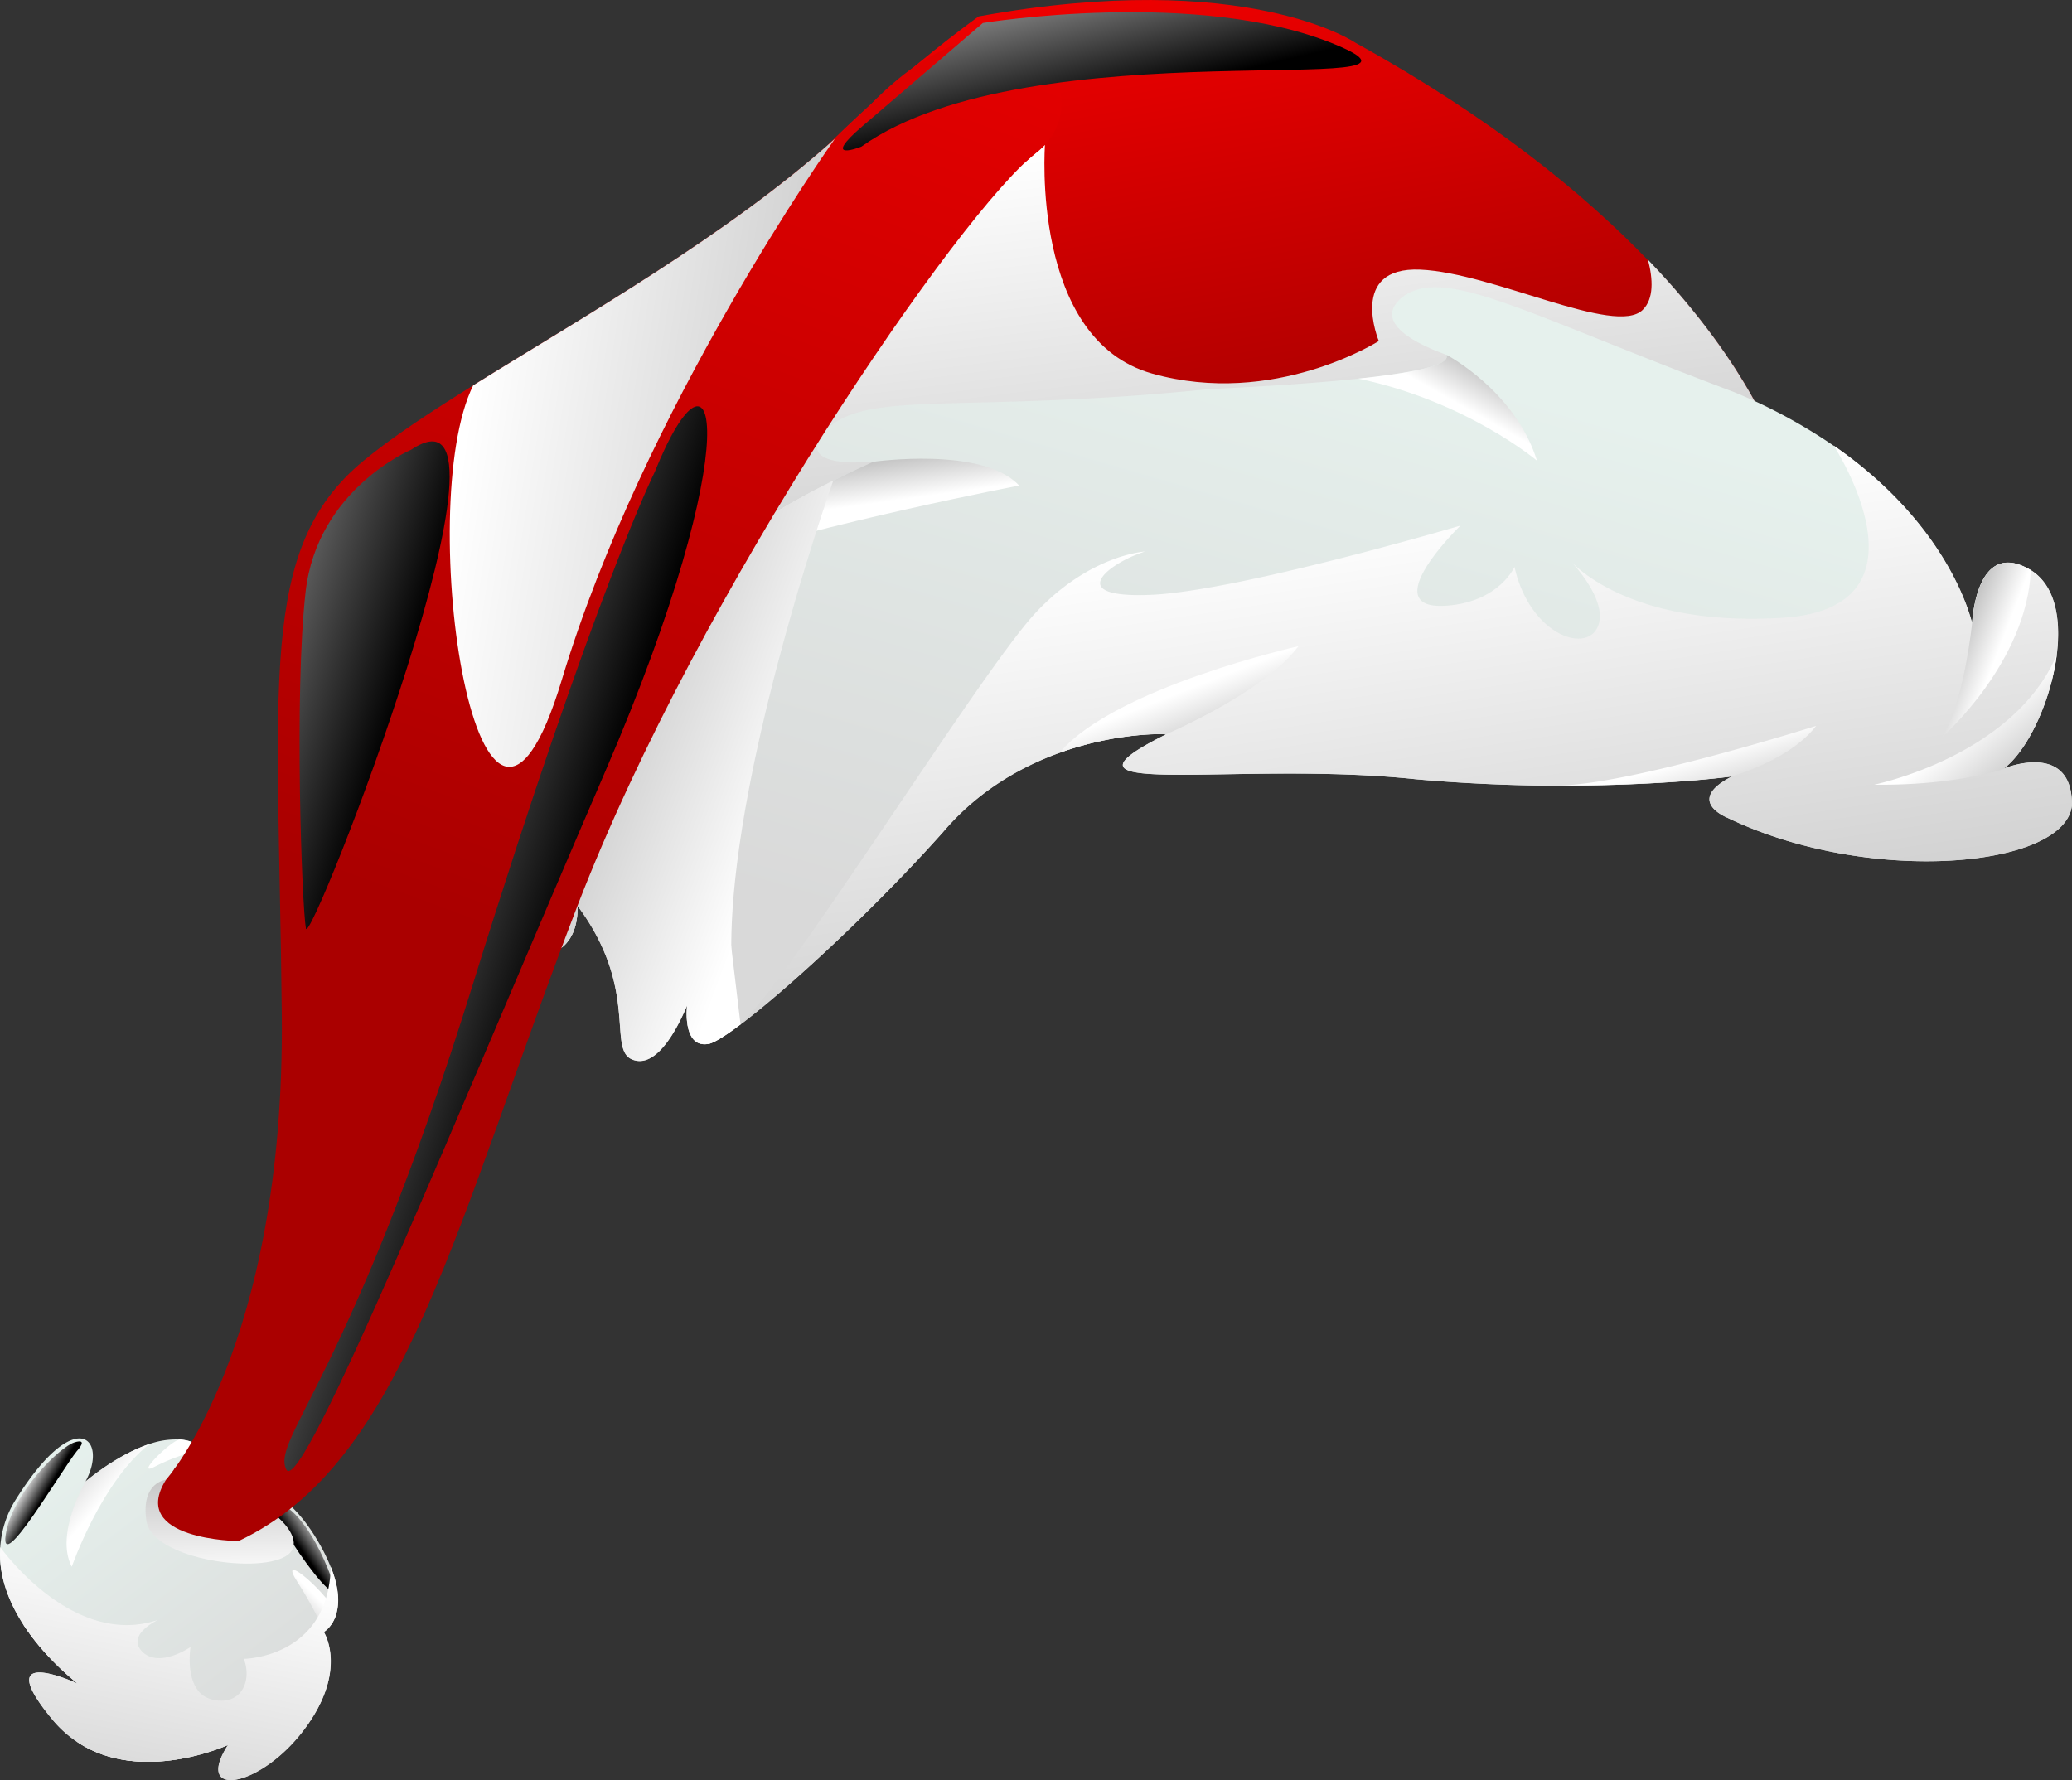 <svg xmlns="http://www.w3.org/2000/svg" xmlns:xlink="http://www.w3.org/1999/xlink" viewBox="0 0 866.1 744.16"><rect x="0" y="0" width="866.1" height="744.16" fill="#333333" stroke="none"/><defs><style>.cls-1{isolation:isolate;}.cls-2{fill:url(#Áĺçűě_ííűé_ăđŕäčĺíň_30);}.cls-12,.cls-13,.cls-15,.cls-17,.cls-18,.cls-19,.cls-20,.cls-21,.cls-22,.cls-23,.cls-24,.cls-25,.cls-26,.cls-28,.cls-3,.cls-4,.cls-5,.cls-6,.cls-7,.cls-8{mix-blend-mode:multiply;}.cls-3{fill:url(#Áĺçűě_ííűé_ăđŕäčĺíň_43);}.cls-4{fill:url(#Áĺçűě_ííűé_ăđŕäčĺíň_43-2);}.cls-5{fill:url(#Áĺçűě_ííűé_ăđŕäčĺíň_43-3);}.cls-6{fill:url(#Áĺçűě_ííűé_ăđŕäčĺíň_43-4);}.cls-7{fill:url(#Áĺçűě_ííűé_ăđŕäčĺíň_43-5);}.cls-8{fill:url(#Áĺçűě_ííűé_ăđŕäčĺíň_43-6);}.cls-10,.cls-11,.cls-30,.cls-31,.cls-32,.cls-9{mix-blend-mode:screen;}.cls-9{fill:url(#Áĺçűě_ííűé_ăđŕäčĺíň_44);}.cls-10{fill:url(#Áĺçűě_ííűé_ăđŕäčĺíň_44-2);}.cls-11{fill:url(#Áĺçűě_ííűé_ăđŕäčĺíň_44-3);}.cls-12{fill:url(#Áĺçűě_ííűé_ăđŕäčĺíň_43-7);}.cls-13{fill:url(#Áĺçűě_ííűé_ăđŕäčĺíň_43-8);}.cls-14{fill:url(#Áĺçűě_ííűé_ăđŕäčĺíň_10);}.cls-15{fill:url(#Áĺçűě_ííűé_ăđŕäčĺíň_43-9);}.cls-16{fill:url(#Áĺçűě_ííűé_ăđŕäčĺíň_30-2);}.cls-17{fill:url(#Áĺçűě_ííűé_ăđŕäčĺíň_43-10);}.cls-18{fill:url(#Áĺçűě_ííűé_ăđŕäčĺíň_43-11);}.cls-19{fill:url(#Áĺçűě_ííűé_ăđŕäčĺíň_43-12);}.cls-20{fill:url(#Áĺçűě_ííűé_ăđŕäčĺíň_43-13);}.cls-21{fill:url(#Áĺçűě_ííűé_ăđŕäčĺíň_43-14);}.cls-22{fill:url(#Áĺçűě_ííűé_ăđŕäčĺíň_43-15);}.cls-23{fill:url(#Áĺçűě_ííűé_ăđŕäčĺíň_43-16);}.cls-24{fill:url(#Áĺçűě_ííűé_ăđŕäčĺíň_43-17);}.cls-25{fill:url(#Áĺçűě_ííűé_ăđŕäčĺíň_43-18);}.cls-26{fill:url(#Áĺçűě_ííűé_ăđŕäčĺíň_43-19);}.cls-27{fill:url(#Áĺçűě_ííűé_ăđŕäčĺíň_10-2);}.cls-28{fill:url(#Áĺçűě_ííűé_ăđŕäčĺíň_43-20);}.cls-29{fill:url(#Áĺçűě_ííűé_ăđŕäčĺíň_43-21);}.cls-30{fill:url(#Áĺçűě_ííűé_ăđŕäčĺíň_44-4);}.cls-31{fill:url(#Áĺçűě_ííűé_ăđŕäčĺíň_44-5);}.cls-32{fill:url(#Áĺçűě_ííűé_ăđŕäčĺíň_44-6);}</style><linearGradient id="&#xC1;&#x13A;&#xE7;&#x171;&#x11B;_&#xED;&#xED;&#x171;&#xE9;_&#x103;&#x111;&#x155;&#xE4;&#x10D;&#x13A;&#xED;&#x148;_30" x1="-55.54" y1="138.95" x2="103.12" y2="138.95" gradientTransform="translate(169.97 565.58) rotate(53.16)" gradientUnits="userSpaceOnUse"><stop offset="0" stop-color="#e6f1ed"></stop><stop offset="1" stop-color="#d9d9d9"></stop></linearGradient><linearGradient id="&#xC1;&#x13A;&#xE7;&#x171;&#x11B;_&#xED;&#xED;&#x171;&#xE9;_&#x103;&#x111;&#x155;&#xE4;&#x10D;&#x13A;&#xED;&#x148;_43" x1="58.64" y1="243.94" x2="21.56" y2="187.18" gradientTransform="translate(169.97 565.58) rotate(53.16)" gradientUnits="userSpaceOnUse"><stop offset="0"></stop><stop offset="1" stop-color="#fff"></stop></linearGradient><linearGradient id="&#xC1;&#x13A;&#xE7;&#x171;&#x11B;_&#xED;&#xED;&#x171;&#xE9;_&#x103;&#x111;&#x155;&#xE4;&#x10D;&#x13A;&#xED;&#x148;_43-2" x1="197.55" y1="167.61" x2="69.61" y2="165.73" xlink:href="#&#xC1;&#x13A;&#xE7;&#x171;&#x11B;_&#xED;&#xED;&#x171;&#xE9;_&#x103;&#x111;&#x155;&#xE4;&#x10D;&#x13A;&#xED;&#x148;_43"></linearGradient><linearGradient id="&#xC1;&#x13A;&#xE7;&#x171;&#x11B;_&#xED;&#xED;&#x171;&#xE9;_&#x103;&#x111;&#x155;&#xE4;&#x10D;&#x13A;&#xED;&#x148;_43-3" x1="66.05" y1="149.45" x2="57.96" y2="91.46" xlink:href="#&#xC1;&#x13A;&#xE7;&#x171;&#x11B;_&#xED;&#xED;&#x171;&#xE9;_&#x103;&#x111;&#x155;&#xE4;&#x10D;&#x13A;&#xED;&#x148;_43"></linearGradient><linearGradient id="&#xC1;&#x13A;&#xE7;&#x171;&#x11B;_&#xED;&#xED;&#x171;&#xE9;_&#x103;&#x111;&#x155;&#xE4;&#x10D;&#x13A;&#xED;&#x148;_43-4" x1="-33.68" y1="83.77" x2="11.31" y2="91.51" xlink:href="#&#xC1;&#x13A;&#xE7;&#x171;&#x11B;_&#xED;&#xED;&#x171;&#xE9;_&#x103;&#x111;&#x155;&#xE4;&#x10D;&#x13A;&#xED;&#x148;_43"></linearGradient><linearGradient id="&#xC1;&#x13A;&#xE7;&#x171;&#x11B;_&#xED;&#xED;&#x171;&#xE9;_&#x103;&#x111;&#x155;&#xE4;&#x10D;&#x13A;&#xED;&#x148;_43-5" x1="-138.38" y1="162.44" x2="-26.84" y2="138.07" xlink:href="#&#xC1;&#x13A;&#xE7;&#x171;&#x11B;_&#xED;&#xED;&#x171;&#xE9;_&#x103;&#x111;&#x155;&#xE4;&#x10D;&#x13A;&#xED;&#x148;_43"></linearGradient><linearGradient id="&#xC1;&#x13A;&#xE7;&#x171;&#x11B;_&#xED;&#xED;&#x171;&#xE9;_&#x103;&#x111;&#x155;&#xE4;&#x10D;&#x13A;&#xED;&#x148;_43-6" x1="20.12" y1="100.91" x2="-22.41" y2="103.55" xlink:href="#&#xC1;&#x13A;&#xE7;&#x171;&#x11B;_&#xED;&#xED;&#x171;&#xE9;_&#x103;&#x111;&#x155;&#xE4;&#x10D;&#x13A;&#xED;&#x148;_43"></linearGradient><linearGradient id="&#xC1;&#x13A;&#xE7;&#x171;&#x11B;_&#xED;&#xED;&#x171;&#xE9;_&#x103;&#x111;&#x155;&#xE4;&#x10D;&#x13A;&#xED;&#x148;_44" x1="-17.37" y1="86.41" x2="-9.2" y2="90.28" gradientTransform="translate(169.97 565.58) rotate(53.16)" gradientUnits="userSpaceOnUse"><stop offset="0" stop-color="#fff"></stop><stop offset="1"></stop></linearGradient><linearGradient id="&#xC1;&#x13A;&#xE7;&#x171;&#x11B;_&#xED;&#xED;&#x171;&#xE9;_&#x103;&#x111;&#x155;&#xE4;&#x10D;&#x13A;&#xED;&#x148;_44-2" x1="-52.8" y1="160" x2="-43.31" y2="156.13" xlink:href="#&#xC1;&#x13A;&#xE7;&#x171;&#x11B;_&#xED;&#xED;&#x171;&#xE9;_&#x103;&#x111;&#x155;&#xE4;&#x10D;&#x13A;&#xED;&#x148;_44"></linearGradient><linearGradient id="&#xC1;&#x13A;&#xE7;&#x171;&#x11B;_&#xED;&#xED;&#x171;&#xE9;_&#x103;&#x111;&#x155;&#xE4;&#x10D;&#x13A;&#xED;&#x148;_44-3" x1="40.05" y1="71.99" x2="39.7" y2="84.64" xlink:href="#&#xC1;&#x13A;&#xE7;&#x171;&#x11B;_&#xED;&#xED;&#x171;&#xE9;_&#x103;&#x111;&#x155;&#xE4;&#x10D;&#x13A;&#xED;&#x148;_44"></linearGradient><linearGradient id="&#xC1;&#x13A;&#xE7;&#x171;&#x11B;_&#xED;&#xED;&#x171;&#xE9;_&#x103;&#x111;&#x155;&#xE4;&#x10D;&#x13A;&#xED;&#x148;_43-7" x1="435.72" y1="596.98" x2="10.19" y2="128.34" xlink:href="#&#xC1;&#x13A;&#xE7;&#x171;&#x11B;_&#xED;&#xED;&#x171;&#xE9;_&#x103;&#x111;&#x155;&#xE4;&#x10D;&#x13A;&#xED;&#x148;_43"></linearGradient><linearGradient id="&#xC1;&#x13A;&#xE7;&#x171;&#x11B;_&#xED;&#xED;&#x171;&#xE9;_&#x103;&#x111;&#x155;&#xE4;&#x10D;&#x13A;&#xED;&#x148;_43-8" x1="146.42" y1="558.05" x2="201.42" y2="737.57" gradientTransform="translate(105.58 -104.41) rotate(16.28)" xlink:href="#&#xC1;&#x13A;&#xE7;&#x171;&#x11B;_&#xED;&#xED;&#x171;&#xE9;_&#x103;&#x111;&#x155;&#xE4;&#x10D;&#x13A;&#xED;&#x148;_43"></linearGradient><linearGradient id="&#xC1;&#x13A;&#xE7;&#x171;&#x11B;_&#xED;&#xED;&#x171;&#xE9;_&#x103;&#x111;&#x155;&#xE4;&#x10D;&#x13A;&#xED;&#x148;_10" x1="364.62" y1="1.7" x2="453.86" y2="180.17" gradientTransform="translate(105.58 -104.41) rotate(16.28)" gradientUnits="userSpaceOnUse"><stop offset="0" stop-color="#e00"></stop><stop offset="1" stop-color="#a00"></stop></linearGradient><linearGradient id="&#xC1;&#x13A;&#xE7;&#x171;&#x11B;_&#xED;&#xED;&#x171;&#xE9;_&#x103;&#x111;&#x155;&#xE4;&#x10D;&#x13A;&#xED;&#x148;_43-9" x1="765.95" y1="863.93" x2="413.16" y2="46.28" gradientTransform="translate(105.58 -104.41) rotate(16.28)" xlink:href="#&#xC1;&#x13A;&#xE7;&#x171;&#x11B;_&#xED;&#xED;&#x171;&#xE9;_&#x103;&#x111;&#x155;&#xE4;&#x10D;&#x13A;&#xED;&#x148;_43"></linearGradient><linearGradient id="&#xC1;&#x13A;&#xE7;&#x171;&#x11B;_&#xED;&#xED;&#x171;&#xE9;_&#x103;&#x111;&#x155;&#xE4;&#x10D;&#x13A;&#xED;&#x148;_30-2" x1="543.45" y1="107.43" x2="543.45" y2="399.27" gradientTransform="translate(105.58 -104.41) rotate(16.28)" xlink:href="#&#xC1;&#x13A;&#xE7;&#x171;&#x11B;_&#xED;&#xED;&#x171;&#xE9;_&#x103;&#x111;&#x155;&#xE4;&#x10D;&#x13A;&#xED;&#x148;_30"></linearGradient><linearGradient id="&#xC1;&#x13A;&#xE7;&#x171;&#x11B;_&#xED;&#xED;&#x171;&#xE9;_&#x103;&#x111;&#x155;&#xE4;&#x10D;&#x13A;&#xED;&#x148;_43-10" x1="752.21" y1="2255.48" x2="719.35" y2="1230.23" gradientTransform="translate(-294.82 -919.64) rotate(-6.82)" xlink:href="#&#xC1;&#x13A;&#xE7;&#x171;&#x11B;_&#xED;&#xED;&#x171;&#xE9;_&#x103;&#x111;&#x155;&#xE4;&#x10D;&#x13A;&#xED;&#x148;_43"></linearGradient><linearGradient id="&#xC1;&#x13A;&#xE7;&#x171;&#x11B;_&#xED;&#xED;&#x171;&#xE9;_&#x103;&#x111;&#x155;&#xE4;&#x10D;&#x13A;&#xED;&#x148;_43-11" x1="813.7" y1="1126.02" x2="768.24" y2="1187.91" gradientTransform="translate(-294.82 -919.64) rotate(-6.82)" xlink:href="#&#xC1;&#x13A;&#xE7;&#x171;&#x11B;_&#xED;&#xED;&#x171;&#xE9;_&#x103;&#x111;&#x155;&#xE4;&#x10D;&#x13A;&#xED;&#x148;_43"></linearGradient><linearGradient id="&#xC1;&#x13A;&#xE7;&#x171;&#x11B;_&#xED;&#xED;&#x171;&#xE9;_&#x103;&#x111;&#x155;&#xE4;&#x10D;&#x13A;&#xED;&#x148;_43-12" x1="512.68" y1="1124.71" x2="514.14" y2="1200.65" gradientTransform="translate(-294.82 -919.64) rotate(-6.82)" xlink:href="#&#xC1;&#x13A;&#xE7;&#x171;&#x11B;_&#xED;&#xED;&#x171;&#xE9;_&#x103;&#x111;&#x155;&#xE4;&#x10D;&#x13A;&#xED;&#x148;_43"></linearGradient><linearGradient id="&#xC1;&#x13A;&#xE7;&#x171;&#x11B;_&#xED;&#xED;&#x171;&#xE9;_&#x103;&#x111;&#x155;&#xE4;&#x10D;&#x13A;&#xED;&#x148;_43-13" x1="914.44" y1="1285.71" x2="979.43" y2="1320.03" gradientTransform="translate(-294.82 -919.64) rotate(-6.82)" xlink:href="#&#xC1;&#x13A;&#xE7;&#x171;&#x11B;_&#xED;&#xED;&#x171;&#xE9;_&#x103;&#x111;&#x155;&#xE4;&#x10D;&#x13A;&#xED;&#x148;_43"></linearGradient><linearGradient id="&#xC1;&#x13A;&#xE7;&#x171;&#x11B;_&#xED;&#xED;&#x171;&#xE9;_&#x103;&#x111;&#x155;&#xE4;&#x10D;&#x13A;&#xED;&#x148;_43-14" x1="1039.69" y1="1463.8" x2="965.2" y2="1346.96" gradientTransform="translate(-294.82 -919.64) rotate(-6.82)" xlink:href="#&#xC1;&#x13A;&#xE7;&#x171;&#x11B;_&#xED;&#xED;&#x171;&#xE9;_&#x103;&#x111;&#x155;&#xE4;&#x10D;&#x13A;&#xED;&#x148;_43"></linearGradient><linearGradient id="&#xC1;&#x13A;&#xE7;&#x171;&#x11B;_&#xED;&#xED;&#x171;&#xE9;_&#x103;&#x111;&#x155;&#xE4;&#x10D;&#x13A;&#xED;&#x148;_43-15" x1="867.42" y1="1455.85" x2="847.15" y2="1347.13" gradientTransform="translate(-294.82 -919.64) rotate(-6.82)" xlink:href="#&#xC1;&#x13A;&#xE7;&#x171;&#x11B;_&#xED;&#xED;&#x171;&#xE9;_&#x103;&#x111;&#x155;&#xE4;&#x10D;&#x13A;&#xED;&#x148;_43"></linearGradient><linearGradient id="&#xC1;&#x13A;&#xE7;&#x171;&#x11B;_&#xED;&#xED;&#x171;&#xE9;_&#x103;&#x111;&#x155;&#xE4;&#x10D;&#x13A;&#xED;&#x148;_43-16" x1="665.53" y1="1402.34" x2="637.6" y2="1294.45" gradientTransform="translate(-294.82 -919.64) rotate(-6.82)" xlink:href="#&#xC1;&#x13A;&#xE7;&#x171;&#x11B;_&#xED;&#xED;&#x171;&#xE9;_&#x103;&#x111;&#x155;&#xE4;&#x10D;&#x13A;&#xED;&#x148;_43"></linearGradient><linearGradient id="&#xC1;&#x13A;&#xE7;&#x171;&#x11B;_&#xED;&#xED;&#x171;&#xE9;_&#x103;&#x111;&#x155;&#xE4;&#x10D;&#x13A;&#xED;&#x148;_43-17" x1="382.17" y1="1370.35" x2="432" y2="1375.83" gradientTransform="translate(-294.82 -919.64) rotate(-6.82)" xlink:href="#&#xC1;&#x13A;&#xE7;&#x171;&#x11B;_&#xED;&#xED;&#x171;&#xE9;_&#x103;&#x111;&#x155;&#xE4;&#x10D;&#x13A;&#xED;&#x148;_43"></linearGradient><linearGradient id="&#xC1;&#x13A;&#xE7;&#x171;&#x11B;_&#xED;&#xED;&#x171;&#xE9;_&#x103;&#x111;&#x155;&#xE4;&#x10D;&#x13A;&#xED;&#x148;_43-18" x1="443.79" y1="1350.09" x2="362" y2="1342.05" gradientTransform="translate(-294.82 -919.64) rotate(-6.82)" xlink:href="#&#xC1;&#x13A;&#xE7;&#x171;&#x11B;_&#xED;&#xED;&#x171;&#xE9;_&#x103;&#x111;&#x155;&#xE4;&#x10D;&#x13A;&#xED;&#x148;_43"></linearGradient><linearGradient id="&#xC1;&#x13A;&#xE7;&#x171;&#x11B;_&#xED;&#xED;&#x171;&#xE9;_&#x103;&#x111;&#x155;&#xE4;&#x10D;&#x13A;&#xED;&#x148;_43-19" x1="-72.61" y1="323.8" x2="338.28" y2="354.93" gradientTransform="translate(105.58 -104.41) rotate(16.28)" xlink:href="#&#xC1;&#x13A;&#xE7;&#x171;&#x11B;_&#xED;&#xED;&#x171;&#xE9;_&#x103;&#x111;&#x155;&#xE4;&#x10D;&#x13A;&#xED;&#x148;_43"></linearGradient><linearGradient id="&#xC1;&#x13A;&#xE7;&#x171;&#x11B;_&#xED;&#xED;&#x171;&#xE9;_&#x103;&#x111;&#x155;&#xE4;&#x10D;&#x13A;&#xED;&#x148;_10-2" x1="256.87" y1="-55.72" x2="221.59" y2="446.49" xlink:href="#&#xC1;&#x13A;&#xE7;&#x171;&#x11B;_&#xED;&#xED;&#x171;&#xE9;_&#x103;&#x111;&#x155;&#xE4;&#x10D;&#x13A;&#xED;&#x148;_10"></linearGradient><linearGradient id="&#xC1;&#x13A;&#xE7;&#x171;&#x11B;_&#xED;&#xED;&#x171;&#xE9;_&#x103;&#x111;&#x155;&#xE4;&#x10D;&#x13A;&#xED;&#x148;_43-20" x1="886.93" y1="148.71" x2="164.7" y2="244.18" gradientTransform="translate(105.58 -104.41) rotate(16.28)" xlink:href="#&#xC1;&#x13A;&#xE7;&#x171;&#x11B;_&#xED;&#xED;&#x171;&#xE9;_&#x103;&#x111;&#x155;&#xE4;&#x10D;&#x13A;&#xED;&#x148;_43"></linearGradient><linearGradient id="&#xC1;&#x13A;&#xE7;&#x171;&#x11B;_&#xED;&#xED;&#x171;&#xE9;_&#x103;&#x111;&#x155;&#xE4;&#x10D;&#x13A;&#xED;&#x148;_43-21" x1="279.2" y1="87.75" x2="279.16" y2="87.67" gradientTransform="translate(105.58 -104.41) rotate(16.28)" xlink:href="#&#xC1;&#x13A;&#xE7;&#x171;&#x11B;_&#xED;&#xED;&#x171;&#xE9;_&#x103;&#x111;&#x155;&#xE4;&#x10D;&#x13A;&#xED;&#x148;_43"></linearGradient><linearGradient id="&#xC1;&#x13A;&#xE7;&#x171;&#x11B;_&#xED;&#xED;&#x171;&#xE9;_&#x103;&#x111;&#x155;&#xE4;&#x10D;&#x13A;&#xED;&#x148;_44-4" x1="336.38" y1="-38.95" x2="382.04" y2="42" gradientTransform="translate(105.58 -104.41) rotate(16.28)" xlink:href="#&#xC1;&#x13A;&#xE7;&#x171;&#x11B;_&#xED;&#xED;&#x171;&#xE9;_&#x103;&#x111;&#x155;&#xE4;&#x10D;&#x13A;&#xED;&#x148;_44"></linearGradient><linearGradient id="&#xC1;&#x13A;&#xE7;&#x171;&#x11B;_&#xED;&#xED;&#x171;&#xE9;_&#x103;&#x111;&#x155;&#xE4;&#x10D;&#x13A;&#xED;&#x148;_44-5" x1="19.07" y1="359.5" x2="170.57" y2="361.57" gradientTransform="translate(105.58 -104.41) rotate(16.28)" xlink:href="#&#xC1;&#x13A;&#xE7;&#x171;&#x11B;_&#xED;&#xED;&#x171;&#xE9;_&#x103;&#x111;&#x155;&#xE4;&#x10D;&#x13A;&#xED;&#x148;_44"></linearGradient><linearGradient id="&#xC1;&#x13A;&#xE7;&#x171;&#x11B;_&#xED;&#xED;&#x171;&#xE9;_&#x103;&#x111;&#x155;&#xE4;&#x10D;&#x13A;&#xED;&#x148;_44-6" x1="83.87" y1="443.39" x2="262.43" y2="449.62" gradientTransform="translate(105.58 -104.41) rotate(16.28)" xlink:href="#&#xC1;&#x13A;&#xE7;&#x171;&#x11B;_&#xED;&#xED;&#x171;&#xE9;_&#x103;&#x111;&#x155;&#xE4;&#x10D;&#x13A;&#xED;&#x148;_44"></linearGradient></defs><g class="cls-1"><g id="R&#xE9;teg_2" data-name="R&#xE9;teg 2"><g id="&#x143;&#xEB;&#xEE;&#xE9;_2" data-name="&#x143;&#xEB;&#xEE;&#xE9; 2"><path class="cls-2" d="M95.28,729.52s-36.26,16.63-63-1.27l0,0a48,48,0,0,1-10.51-9.54C-3.61,688,29.18,702.37,32.49,703.87c-1.59-1.3-13.91-11-22.93-25C3.73,669.75-.75,658.66.11,646.78l0,0A42.29,42.29,0,0,1,6.85,626.5c25-39.63,38.5-24.79,28.87-7.11,0,0,12.84-11.11,26.72-15.72l.05,0a33.36,33.36,0,0,1,12.58-1.86l.05,0a17.71,17.71,0,0,1,10.31,4.06s18.41-5.75,31.88,2.12a3.47,3.47,0,0,1-1,6.33,38.11,38.11,0,0,0-14.93,7s0,0,.14,0c1.1-.2,8-1.23,16.87,5.63h.08c4.7,3.66,10,9.46,15.25,18.79a72.34,72.34,0,0,1,4.51,9.35c3.52,8.76,3.57,15,2.43,19.18l0,.05c-1.56,5.85-5.34,8-5.34,8s10.39,15.95-8.11,40.66S80.8,752.08,95.28,729.52Z"></path><path class="cls-3" d="M59.39,703.71c-15.83,7-26.65.28-26.65.28s-.12-.06-.16-.11,0,0-.09,0c-1.59-1.3-13.91-11-22.93-25a.2.2,0,0,1,.16.11C30,698.47,59.39,703.71,59.39,703.71Z"></path><path class="cls-4" d="M95.28,729.52s-36.26,16.63-63-1.27c49,4.48,85.84-25.9,85.84-25.9C112,719.19,95.28,729.52,95.28,729.52Z"></path><path class="cls-5" d="M135.41,682.2s-3-8.24-11.15-20.93,9.82,1.86,16.45,12.89l0,.05C139.19,680.06,135.41,682.2,135.41,682.2Z"></path><path class="cls-6" d="M118.44,626.83c-14.09-1.4-30.5,12.54-28.35,6.87s11.34-12.48,11.34-12.48,0,0,.14,0C102.67,621,109.55,620,118.44,626.83Z"></path><path class="cls-7" d="M30,655c-7.19-13.66,5.73-35.6,5.73-35.6s12.84-11.11,26.72-15.72C42.26,619.57,30,655,30,655Z"></path><path class="cls-8" d="M85.43,605.8A84.56,84.56,0,0,0,65,613c-9.37,5,6.15-10.54,10.09-11.23l.05,0A17.71,17.71,0,0,1,85.43,605.8Z"></path><path class="cls-9" d="M108.76,605.77S94.56,602,80.56,609s-6.71,7.77,1.68,6.21S119.6,608.51,108.76,605.77Z"></path><path class="cls-10" d="M32.12,606.64s5.28-5.56-1-3.65S4.8,624.7,2.37,641.67,25.23,615.32,32.12,606.64Z"></path><path class="cls-11" d="M120.12,630.3s9.73,5.67,18.58,29.78S99.88,617.36,120.12,630.3Z"></path><path class="cls-12" d="M95.28,729.52s-36.26,16.63-63-1.27l0,0a48,48,0,0,1-10.51-9.54C-3.61,688,29.18,702.37,32.49,703.87c-1.59-1.3-13.91-11-22.93-25C3.73,669.75-.75,658.66.11,646.78c1.33,1.89,30.78,42.13,65.79,30.5,0,0-13.4,6.29-6.37,13.28s20.11-2,20.11-2-3.1,18.8,8.83,21.89,17.11-7.28,13.45-16.95c0,0,35.29-.21,36.36-38.49,3.52,8.76,3.57,15,2.43,19.18l0,.05c-1.56,5.85-5.34,8-5.34,8s10.39,15.95-8.11,40.66S80.8,752.08,95.28,729.52Z"></path><path class="cls-13" d="M69.39,618.62s-10.64,1-8.18,17.25,48.85,22.6,59.35,13.93S103.05,617.84,69.39,618.62Z"></path><path class="cls-14" d="M742.93,188.75c-71,.73-199,37.95-305.39,72.61C341,292.82,262.19,322.18,260.06,320.22c-4.48-4.1,6.11-145.17,39.59-202.28S409.07,6.86,409.07,6.86C521.4-13.51,566.79,18,566.79,18c56.56,31.24,95.48,63.09,122,90.71C733,154.58,742.93,188.75,742.93,188.75Z"></path><path class="cls-15" d="M742.93,188.75c-71,.73-199,37.95-305.39,72.61C350,258.23,278.37,246.91,273.62,230c-11.72-41.79,155-162.26,155-162.26l8.18-7.22s-6.18,81.3,44.76,95.64,94.78-13.59,94.78-13.59-13-31.17,17.37-29.85,81.48,27.94,92.9,16.87c4.78-4.62,4.36-12.9,2.25-21C733,154.58,742.93,188.75,742.93,188.75Z"></path><path class="cls-16" d="M722.31,342c.11,0-18.63-7.06,1.77-17.44-1.76.38-30.25,3.93-71.67,3.88-.24,0-.48,0-.72,0h-2.82l-.58,0h-1.95c-16.63-.16-35.15-.93-54.69-2.68-74.39-7.91-160.26,9.16-104.34-18.69.55-.26-19.93-1.12-44.34,7.64-16.24,5.84-34.21,15.94-48.89,33.3-28.47,31.9-64.52,65.25-84.54,80.3-5.84,4.41-10.33,7.25-12.85,8-10.07,2.35-9.87-11.28-9.56-14.93,0-.29.06-.59.1-.89-.28,0-9.92,26-21.86,22.83-12.61-3.08,2.84-28.63-24-64.66-.1.12,1.88,19.68-16.41,20.94-1.92.9-3.85.11-5.56-2.15-11.4-15-12.39-94.52,73.11-161.55h0a329,329,0,0,1,55.81-34.93c5.35-2.68,10.88-5.3,16.64-7.87-.59-.17-35.13,3.63-19.11-13.87,17.27-16.36,57.44-6.22,159.82-16.58,27.69-1.32,47.66-2.82,62.06-4.33h0c39.55-4.19,37-8.55,36.89-9.93.22-.22-35.4-11.24-17.86-24.6,17.72-12.24,50.29,7.06,137.76,40a223.74,223.74,0,0,1,41.88,22.51s0,0,0,0c48.81,33.74,57.42,72.79,57.89,74.14.19-.66,1.66-35.72,24.54-22.07,10.27,6.33,12.75,20.46,10.82,35.46v0c-2.49,19.54-12.49,40.56-22.48,47.67a13.9,13.9,0,0,1,1.83-.75l.06,0c6.5-2.29,27.19-7.15,27,15.91C863.32,362.9,781.23,370.31,722.31,342Z"></path><path class="cls-17" d="M859.74,273.85h0c-2.5,19.54-12.48,40.57-22.48,47.67a13.3,13.3,0,0,1,1.83-.75s0,0,.06,0c6.51-2.29,27.19-7.16,26.94,15.92-2.77,26.21-84.86,33.63-143.79,5.28.13,0-18.62-7.06,1.78-17.43v0c-1.66.37-30.18,3.94-71.68,3.89-.24,0-.49,0-.72,0h-1.81l-1,0h-2.53c-16.64-.17-35.15-.92-54.7-2.68-74.38-7.92-160.25,9.16-104.33-18.69.56-.26-19.93-1.12-44.34,7.64-16.24,5.84-34.22,15.93-48.9,33.29-28.47,31.91-64.51,65.26-84.53,80.31C332,406.69,409.66,281.46,432.44,256.68s46.15-26.11,46.15-26.11c-14.88,4.72-34.43,19.56,2.16,18.12s129.68-28.94,129.68-28.94c-17,17.27-27.45,35.11-5.59,33.45S633.06,237,633.06,237c6.27,27.85,29.34,36.29,34.65,25.36,4.5-9.25-6.83-23-10.41-27,5.18,5.21,30.11,26.57,87.87,22.9,65-4.13,22.2-70.6,21.31-72,48.95,33.83,57.47,73,57.89,74.15.17.17,1.38-35.89,24.53-22.08C859.17,244.71,861.66,258.84,859.74,273.85Z"></path><path class="cls-18" d="M642.46,192.6s-29.41-24.85-74.65-34.31c39.54-4.19,37-8.56,36.88-9.93C604.69,148.36,633.47,163.52,642.46,192.6Z"></path><path class="cls-19" d="M426,203s-81.7,15.63-133.44,32.84c19.39-15.2,43.25-29.75,72.45-42.78C365,193.08,410.81,186.46,426,203Z"></path><path class="cls-20" d="M848.9,238.38c-1.71,38.45-36.32,69.1-37.4,70,9.38-13.65,12.87-48,12.87-48C824.54,260.63,825.75,224.57,848.9,238.38Z"></path><path class="cls-21" d="M837.26,321.53a13.3,13.3,0,0,1,1.83-.75c-.64.3-1.29.57-2,.84,0,0-20.1,6.87-53.72,6.42,0,0,58.06-11.68,76.33-54.18C857.24,293.4,847.26,314.43,837.26,321.53Z"></path><path class="cls-22" d="M759.13,303.47c-11,14.37-35,21-35,21a.08.08,0,0,1-.07,0c-1.66.37-30.18,3.94-71.68,3.89C682.72,327.66,759.13,303.47,759.13,303.47Z"></path><path class="cls-23" d="M542.76,270.15C528.08,289.74,487.31,307,487.31,307c.56-.26-19.93-1.12-44.34,7.64C466.1,287.3,542.76,270.15,542.76,270.15Z"></path><path class="cls-24" d="M300.63,353.73s6.85,57.24,8.91,74.52c-5.85,4.4-10.32,7.25-12.85,8.05-10.07,2.34-9.87-11.29-9.56-14.94,0-.29.07-.59.11-.89C287.24,420.47,286.72,372.71,300.63,353.73Z"></path><path class="cls-25" d="M241.41,378.64c-.11.12,1.87,19.68-16.42,20.95-1.92.89-3.85.09-5.56-2.16-.52-56.71,17.32-57.8,17.32-57.8C225.14,350.58,241.41,378.64,241.41,378.64Z"></path><path class="cls-26" d="M309.54,428.25c-5.84,4.41-10.33,7.25-12.85,8-10.07,2.35-9.87-11.28-9.56-14.93,0-.29.06-.59.1-.89-.28,0-9.92,26-21.86,22.83-12.61-3.08,2.84-28.63-24-64.66-.1.12,1.88,19.68-16.41,20.94-1.92.9-3.85.11-5.56-2.15-11.4-15-12.39-94.52,73.11-161.55h0a329,329,0,0,1,55.81-34.93h0S290.44,363.9,309.54,428.25Z"></path><path class="cls-27" d="M433,64C402.33,87.47,292.47,246.09,241.4,378.64s-72,232.82-141.71,265.62c0,0-46.17-.4-30.3-25.64,0,0,49.79-55.44,48.4-194.41s-10.3-194.69,34-231.45c11.67-9.68,27.65-20.22,46-31.65C243.71,132.46,304.35,98.24,349,58c0,0,0,0,0,0h0c5.17-4.66,10.14-9.4,14.83-14.22C425.11-19.25,463.62,40.54,433,64Z"></path><path class="cls-28" d="M197.79,161.11C243.71,132.46,304.35,98.24,349,58c-1.23,1.73-80,112.7-114.12,226.09C200.49,398.41,172.42,212.3,197.79,161.11Z"></path><path class="cls-29" d="M349,58v0s0,0,0,0Z"></path><path class="cls-30" d="M410.84,9.61s90.17-14.73,147.33,9S431.06,10.7,360.07,61.29c0,0-18,7.16.9-8.95S410.84,9.61,410.84,9.61Z"></path><path class="cls-31" d="M171.88,188s-39.29,16.52-44.14,59.43-1.52,131.78.13,140.74S225,152.83,171.88,188Z"></path><path class="cls-32" d="M273.62,197.44s-24.83,49.68-76,214.18-84.14,189.71-78,202.64,73.14-152.18,133.36-291.7S299.4,133.47,273.62,197.44Z"></path></g></g></g></svg>